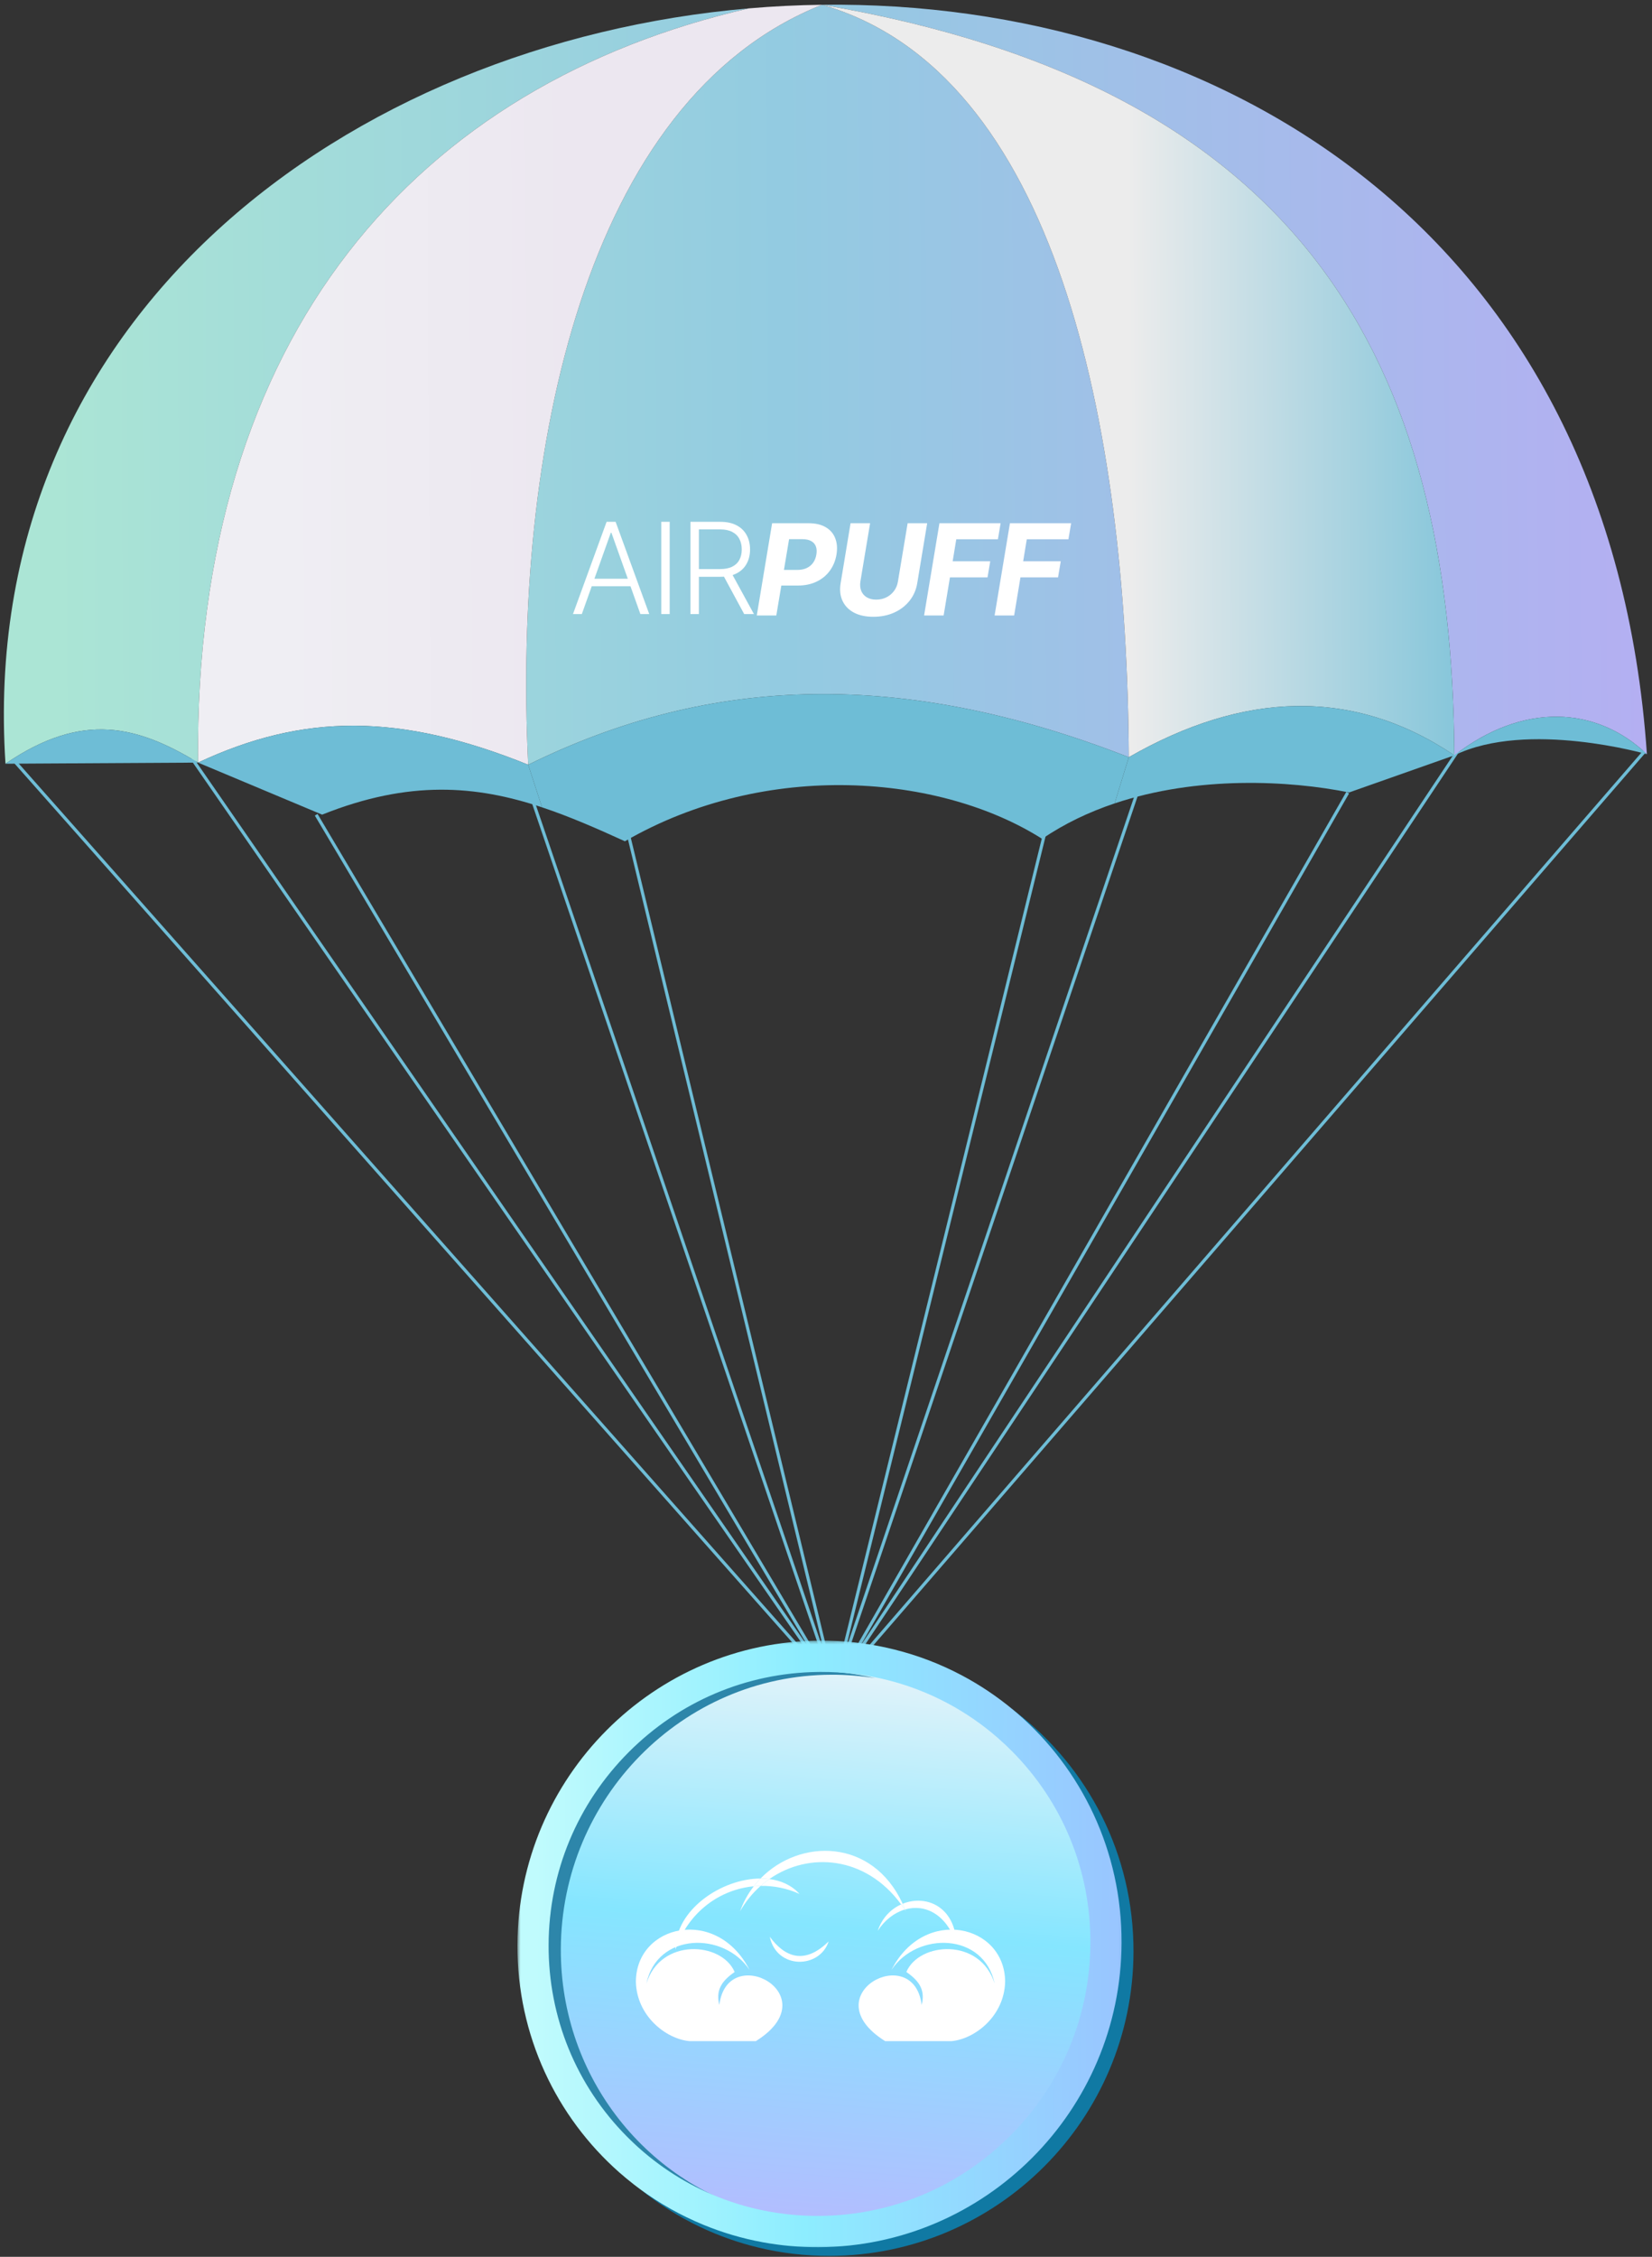<svg width="522" height="713" viewBox="0 0 522 713" fill="none" xmlns="http://www.w3.org/2000/svg">
<rect x="0" y="0" width="522" height="713" fill="#333333" stroke="none"/>
<path d="M198.462 263.247L263.687 533.227M263.687 533.227L330.299 262.483M263.687 533.227L359.211 250.784M263.687 533.227L425.855 250.398M263.687 533.227L460.555 237.384M263.687 533.227L519.954 237.039M263.687 533.227L167.974 251.891M263.687 533.227L99.91 257.411M263.687 533.227L60.696 239.7M263.687 533.227L4.194 240.027" stroke="#6EBDD6"/>
<path d="M1.734 241.282C26.271 224.487 43.685 229.512 62.582 240.929C61.236 105.04 132.404 26.554 236.587 2.651C110.632 13.518 -7.541 99.736 1.734 241.282Z" fill="url(#paint0_linear_1581_8336)"/>
<path d="M166.9 241.606C224.696 213.085 285.538 211.448 356.681 239.224C356.107 134.168 333.768 22.823 259.762 1.507C184.587 31.376 162.016 142.982 166.9 241.606Z" fill="url(#paint1_linear_1581_8336)"/>
<path d="M459.544 238.627C481.184 221.846 504.371 222.992 520.392 238.274C509.031 72.527 384.173 -0.041 259.762 1.507C412.029 27.494 458.864 114.353 459.544 238.627Z" fill="url(#paint2_linear_1581_8336)"/>
<path d="M62.582 240.929C95.819 225.365 126.243 225.188 166.9 241.606C162.016 142.982 184.587 31.376 259.762 1.507C252.026 1.603 244.292 1.986 236.587 2.651C132.404 26.554 61.236 105.04 62.582 240.929Z" fill="url(#paint3_linear_1581_8336)"/>
<path d="M356.681 239.224C392.788 218.514 427.552 217.031 459.544 238.627C458.864 114.353 412.029 27.494 259.762 1.507C333.768 22.823 356.107 134.168 356.681 239.224Z" fill="url(#paint4_linear_1581_8336)"/>
<path d="M356.681 239.224C285.538 211.448 224.696 213.085 166.9 241.606L171.272 255.06C179.916 257.935 188.499 261.695 197.459 265.783C242.231 239.888 297.312 244.703 329.297 265.019C336.413 260.164 344.175 256.507 352.206 253.816L356.681 239.224Z" fill="#6EBDD6"/>
<path d="M459.544 238.627C427.552 217.031 392.788 218.514 356.681 239.224L352.206 253.816C378.382 245.046 407.419 246.549 426.287 250.361L459.544 238.627Z" fill="#6EBDD6"/>
<path d="M459.544 238.627C481.184 221.846 504.371 222.992 520.392 238.274C520.392 238.274 482.665 227.389 459.544 238.627Z" fill="#6EBDD6"/>
<path d="M166.9 241.606C126.243 225.188 95.819 225.365 62.582 240.929L101.792 257.369C129.358 246.343 150.49 248.146 171.272 255.06L166.9 241.606Z" fill="#6EBDD6"/>
<path d="M1.734 241.282C26.271 224.487 43.685 229.512 62.582 240.929L1.734 241.282Z" fill="#6EBDD6"/>
<path d="M183.846 194.004L181.052 194.004L191.673 164.86L194.524 164.86L205.146 194.004L202.352 194.004L193.198 168.318L192.999 168.318L183.846 194.004ZM185.857 182.833L200.341 182.833L200.341 185.224L185.857 185.224L185.857 182.833ZM211.611 164.86L211.611 194.004L208.945 194.004L208.945 164.86L211.611 164.86ZM218.17 194.004L218.17 164.86L227.593 164.86C229.665 164.86 231.395 165.235 232.783 165.984C234.18 166.724 235.23 167.753 235.933 169.072C236.646 170.381 237.002 171.885 237.002 173.583C237.002 175.281 236.646 176.78 235.933 178.08C235.23 179.38 234.184 180.395 232.796 181.125C231.408 181.856 229.688 182.221 227.636 182.221L219.609 182.221L219.609 179.788L227.565 179.788C229.085 179.788 230.35 179.536 231.356 179.033C232.373 178.531 233.129 177.814 233.623 176.884C234.127 175.955 234.379 174.854 234.379 173.583C234.379 172.312 234.127 171.202 233.623 170.253C233.12 169.295 232.36 168.555 231.343 168.033C230.335 167.511 229.061 167.25 227.522 167.25L220.835 167.25L220.835 194.004L218.17 194.004ZM231.043 180.855L238.227 194.004L235.149 194.004L228.035 180.855L231.043 180.855Z" fill="white"/>
<path d="M239.127 194.447L243.974 165.303L255.493 165.303C257.699 165.303 259.508 165.725 260.925 166.569C262.35 167.404 263.348 168.566 263.918 170.056C264.498 171.536 264.631 173.244 264.317 175.179C263.995 177.124 263.291 178.836 262.208 180.316C261.134 181.787 259.736 182.935 258.016 183.76C256.296 184.585 254.31 184.998 252.056 184.998L244.715 184.998L245.528 180.06L251.872 180.06C253.07 180.06 254.09 179.856 254.937 179.448C255.793 179.031 256.471 178.457 256.976 177.726C257.479 176.986 257.807 176.137 257.959 175.179C258.121 174.202 258.069 173.353 257.803 172.632C257.537 171.911 257.046 171.351 256.333 170.952C255.631 170.544 254.685 170.34 253.496 170.34L249.335 170.34L245.3 194.447L239.127 194.447ZM286.796 165.303L292.969 165.303L289.833 184.23C289.482 186.355 288.669 188.214 287.396 189.808C286.122 191.402 284.502 192.645 282.534 193.536C280.567 194.419 278.371 194.86 275.948 194.86C273.524 194.86 271.481 194.419 269.817 193.536C268.154 192.645 266.952 191.402 266.211 189.808C265.469 188.214 265.274 186.355 265.626 184.23L268.762 165.303L274.936 165.303L271.87 183.703C271.698 184.813 271.785 185.8 272.127 186.663C272.479 187.526 273.059 188.205 273.867 188.698C274.674 189.191 275.672 189.438 276.86 189.438C278.058 189.438 279.14 189.191 280.111 188.698C281.089 188.205 281.892 187.526 282.52 186.663C283.156 185.8 283.56 184.813 283.732 183.703L286.796 165.303ZM291.996 194.447L296.843 165.303L316.175 165.303L315.32 170.383L302.162 170.383L301.021 177.328L312.896 177.328L312.041 182.408L300.166 182.408L298.17 194.447L291.996 194.447ZM314.276 194.447L319.123 165.303L338.455 165.303L337.6 170.383L324.442 170.383L323.301 177.328L335.176 177.328L334.321 182.408L322.445 182.408L320.449 194.447L314.276 194.447Z" fill="white"/>
<path d="M305.64 690.976C305.588 691.009 305.53 691.042 305.476 691.075C292.5 698.7 277.707 702.781 262.311 702.828C256.059 702.847 249.916 702.202 243.956 700.917C239.102 699.878 234.374 698.419 229.812 696.555C229.791 696.555 229.772 696.55 229.751 696.536C228.301 695.942 226.877 695.32 225.465 694.634C218.6 691.375 212.165 687.168 206.312 682.082C206.293 682.071 206.267 682.049 206.246 682.024C204.719 680.7 203.239 679.315 201.797 677.871C201.162 677.234 200.534 676.584 199.923 675.928C184.983 660.007 176.829 639.278 176.904 617.261C176.923 611.698 177.468 606.22 178.512 600.869C178.519 600.85 178.519 600.831 178.524 600.81C181.789 584.136 189.92 568.796 202.21 556.493C218.452 540.234 240.004 531.238 262.895 531.168C264.656 531.162 266.413 531.211 268.152 531.318C271.105 531.478 274.024 531.8 276.905 532.265C284.561 533.493 291.949 535.747 298.907 538.97C304.54 541.568 309.887 544.798 314.862 548.621C315.098 548.798 315.327 548.974 315.558 549.158C318.29 551.298 320.912 553.619 323.41 556.12C339.539 572.28 348.381 593.809 348.303 616.734C348.269 626.617 346.579 636.247 343.361 645.311L343.221 645.687C338.987 657.505 332.137 668.343 322.997 677.498C317.726 682.782 311.898 687.29 305.64 690.976ZM321.098 540.93C320.694 540.617 320.288 540.308 319.874 540.007C314.675 536.138 309.066 532.784 303.124 530.037C296.246 526.852 288.924 524.466 281.278 523.001C278.446 522.456 275.574 522.037 272.662 521.755C269.462 521.436 266.217 521.282 262.929 521.292C242.726 521.354 223.963 527.694 208.491 538.452C193.527 548.869 181.637 563.423 174.497 580.445C174.46 580.543 174.419 580.644 174.379 580.741C169.692 592.013 167.086 604.355 167.042 617.292C166.951 644.032 177.817 668.174 195.408 685.496C196.837 686.893 198.305 688.252 199.818 689.562C199.837 689.588 199.858 689.602 199.884 689.621C200.54 690.187 201.201 690.744 201.871 691.288C207.777 696.122 214.278 700.257 221.247 703.567C227.076 706.342 233.228 708.528 239.639 710.069C246.89 711.817 254.475 712.73 262.278 712.706C315.053 712.544 357.982 669.562 358.162 616.704C358.267 585.8 343.734 558.363 321.098 540.93Z" fill="#1079A3"/>
<path d="M258.286 704.495C208.314 704.649 167.796 664.057 167.966 614.007C168.136 563.959 208.931 523.115 258.904 522.962C308.874 522.808 349.392 563.402 349.222 613.45C349.052 663.5 308.256 704.342 258.286 704.495Z" fill="url(#paint5_linear_1581_8336)"/>
<path d="M242.361 699.607C201.894 693.043 171.112 657.509 171.258 614.56C171.42 566.843 209.693 528.051 256.743 527.906C263.542 527.885 270.143 528.67 276.477 530.179C271.99 529.453 267.383 529.08 262.69 529.095C215.645 529.239 177.372 568.033 177.209 615.75C177.07 656.572 204.866 690.689 242.361 699.607Z" fill="#2D86AA"/>
<mask id="mask0_1581_8336" style="mask-type:luminance" maskUnits="userSpaceOnUse" x="163" y="517" width="193" height="194">
<path d="M163.851 518.632L355.228 518L354.532 710.061L163.155 710.692L163.851 518.632Z" fill="white"/>
</mask>
<g mask="url(#mask0_1581_8336)">
<path d="M319.247 674.703C303.023 690.985 281.497 699.996 258.635 700.072C254.163 700.086 249.746 699.758 245.407 699.1C238.859 698.106 232.496 696.36 226.424 693.893C224.102 692.961 221.82 691.913 219.586 690.76L219.568 690.753C215.064 688.448 210.768 685.722 206.707 682.59C206.681 682.576 206.655 682.555 206.637 682.537C204.37 680.791 202.185 678.927 200.082 676.934C199.448 676.337 198.821 675.726 198.199 675.102C182.092 658.927 173.266 637.381 173.349 614.429C173.432 591.474 182.415 569.864 198.639 553.58C214.652 537.508 235.848 528.521 258.383 528.221L258.489 528.221C258.746 528.213 259.001 528.212 259.258 528.211C262.823 528.2 266.347 528.407 269.833 528.823C272.702 529.163 275.535 529.657 278.33 530.278C285.811 531.955 292.992 534.641 299.708 538.257C305.194 541.212 310.374 544.781 315.158 548.944C315.38 549.141 315.604 549.337 315.825 549.541C317.15 550.705 318.432 551.918 319.688 553.181C335.801 569.358 344.625 590.909 344.542 613.864C344.459 636.816 335.478 658.421 319.247 674.703ZM321.392 541.243C320.998 540.901 320.606 540.569 320.205 540.238C315.191 536.055 309.743 532.383 303.93 529.298C297.265 525.766 290.124 523.002 282.632 521.14C279.884 520.451 277.088 519.887 274.248 519.443C269.376 518.695 264.382 518.307 259.294 518.324C206.579 518.498 163.691 561.54 163.499 614.461C163.395 643.127 175.851 668.821 195.669 686.317C197.15 687.616 198.661 688.878 200.219 690.079C200.238 690.104 200.259 690.118 200.284 690.137C200.959 690.664 201.64 691.176 202.335 691.679C208.438 696.162 215.109 699.931 222.209 702.855C228.195 705.326 234.492 707.197 241.027 708.396C246.724 709.444 252.59 709.979 258.599 709.959C311.312 709.785 354.202 666.745 354.394 613.831C354.5 584.759 341.696 558.751 321.392 541.243Z" fill="url(#paint6_linear_1581_8336)"/>
</g>
<path d="M300.685 644.856L279.693 644.856C256.42 630.293 288.738 613.057 291.224 633.432C292.327 629.09 290.877 626.084 286.388 623.011C290.462 613.458 309.797 612.122 314.285 626.685C310.902 610.452 289.772 610.185 281.693 622.343C292.051 602.102 317.6 607.981 317.6 626.152C317.324 636.841 308.209 644.122 300.685 644.856Z" fill="white"/>
<path d="M217.841 644.856L238.833 644.856C262.106 630.293 229.788 613.057 227.301 633.432C226.199 629.09 227.649 626.084 232.137 623.011C228.063 613.458 208.728 612.122 204.24 626.685C207.624 610.452 228.753 610.185 236.832 622.343C226.475 602.102 200.926 607.981 200.926 626.152C201.202 636.841 210.317 644.122 217.841 644.856Z" fill="white"/>
<path d="M243.233 611.88C247.972 618.304 254.176 620.873 261.844 613.336C259.001 622.073 245.387 622.244 243.233 611.88Z" fill="white"/>
<path d="M213.423 615.906C217.621 603.856 227.582 596.929 238.181 595.928C238.85 595.064 239.563 594.246 240.315 593.474C228.051 593.508 213.423 603.292 213.423 615.906Z" fill="white"/>
<path d="M233.84 603.829C235.622 600.718 237.836 598.03 240.355 595.806C239.627 595.819 238.901 595.86 238.177 595.928C236.379 598.249 234.898 600.894 233.84 603.829Z" fill="white"/>
<path d="M240.311 593.474C239.559 594.246 238.846 595.064 238.177 595.928C238.9 595.86 239.627 595.819 240.355 595.806C241.236 595.028 242.155 594.306 243.105 593.644C242.193 593.526 241.259 593.471 240.311 593.474Z" fill="white"/>
<path d="M285.227 601.453C275.664 580.704 252.716 580.739 240.312 593.474C241.259 593.471 242.193 593.527 243.105 593.644C255.56 584.957 273.501 586.311 284.744 601.66C284.904 601.587 285.065 601.519 285.227 601.453Z" fill="white"/>
<path fill-rule="evenodd" clip-rule="evenodd" d="M252.623 598.347C248.691 596.564 244.501 595.733 240.355 595.806C241.236 595.028 242.155 594.307 243.105 593.644C246.819 594.12 250.168 595.616 252.623 598.347ZM285.227 601.453C285.065 601.519 284.904 601.587 284.744 601.66C285.129 602.186 285.506 602.728 285.875 603.287C285.994 603.466 286.111 603.646 286.227 603.829C286.153 603.634 286.077 603.442 286 603.25C285.753 602.635 285.495 602.036 285.227 601.453Z" fill="white"/>
<path d="M302.251 614.193C301.785 602.185 292.505 598.506 285.225 601.453C285.493 602.036 285.751 602.635 285.998 603.25C292.117 601.492 298.957 604.479 302.251 614.193Z" fill="white"/>
<path d="M277.351 609.996C279.538 606.603 282.598 604.264 285.874 603.287C285.505 602.728 285.128 602.185 284.742 601.659C281.478 603.132 278.677 605.964 277.351 609.996Z" fill="white"/>
<defs>
<linearGradient id="paint0_linear_1581_8336" x1="0.721" y1="134.963" x2="519.811" y2="132.125" gradientUnits="userSpaceOnUse">
<stop offset="0.03" stop-color="#ABE5D5"/>
<stop offset="0.475" stop-color="#93CBE1"/>
<stop offset="1" stop-color="#B4AFF2"/>
</linearGradient>
<linearGradient id="paint1_linear_1581_8336" x1="0.721" y1="134.963" x2="519.811" y2="132.125" gradientUnits="userSpaceOnUse">
<stop offset="0.03" stop-color="#ABE5D5"/>
<stop offset="0.475" stop-color="#93CBE1"/>
<stop offset="1" stop-color="#B4AFF2"/>
</linearGradient>
<linearGradient id="paint2_linear_1581_8336" x1="0.721" y1="134.963" x2="519.811" y2="132.125" gradientUnits="userSpaceOnUse">
<stop offset="0.03" stop-color="#ABE5D5"/>
<stop offset="0.475" stop-color="#93CBE1"/>
<stop offset="1" stop-color="#B4AFF2"/>
</linearGradient>
<linearGradient id="paint3_linear_1581_8336" x1="89.089" y1="133.185" x2="181.81" y2="132.678" gradientUnits="userSpaceOnUse">
<stop stop-color="#EFEEF3"/>
<stop offset="1" stop-color="#ECE7F0"/>
</linearGradient>
<linearGradient id="paint4_linear_1581_8336" x1="357.111" y1="131.63" x2="484.603" y2="130.933" gradientUnits="userSpaceOnUse">
<stop stop-color="#ECECEC"/>
<stop offset="1" stop-color="#6EBDD6"/>
</linearGradient>
<linearGradient id="paint5_linear_1581_8336" x1="231.184" y1="513.058" x2="214.793" y2="707.427" gradientUnits="userSpaceOnUse">
<stop offset="0.03" stop-color="#E8F4F9"/>
<stop offset="0.475" stop-color="#85E6FF"/>
<stop offset="1" stop-color="#B7B9FF"/>
</linearGradient>
<linearGradient id="paint6_linear_1581_8336" x1="163.499" y1="614.456" x2="354.389" y2="615.149" gradientUnits="userSpaceOnUse">
<stop offset="0.03" stop-color="#C0FBFD"/>
<stop offset="0.475" stop-color="#8DEDFF"/>
<stop offset="1" stop-color="#99C5FF"/>
</linearGradient>
</defs>
</svg>
